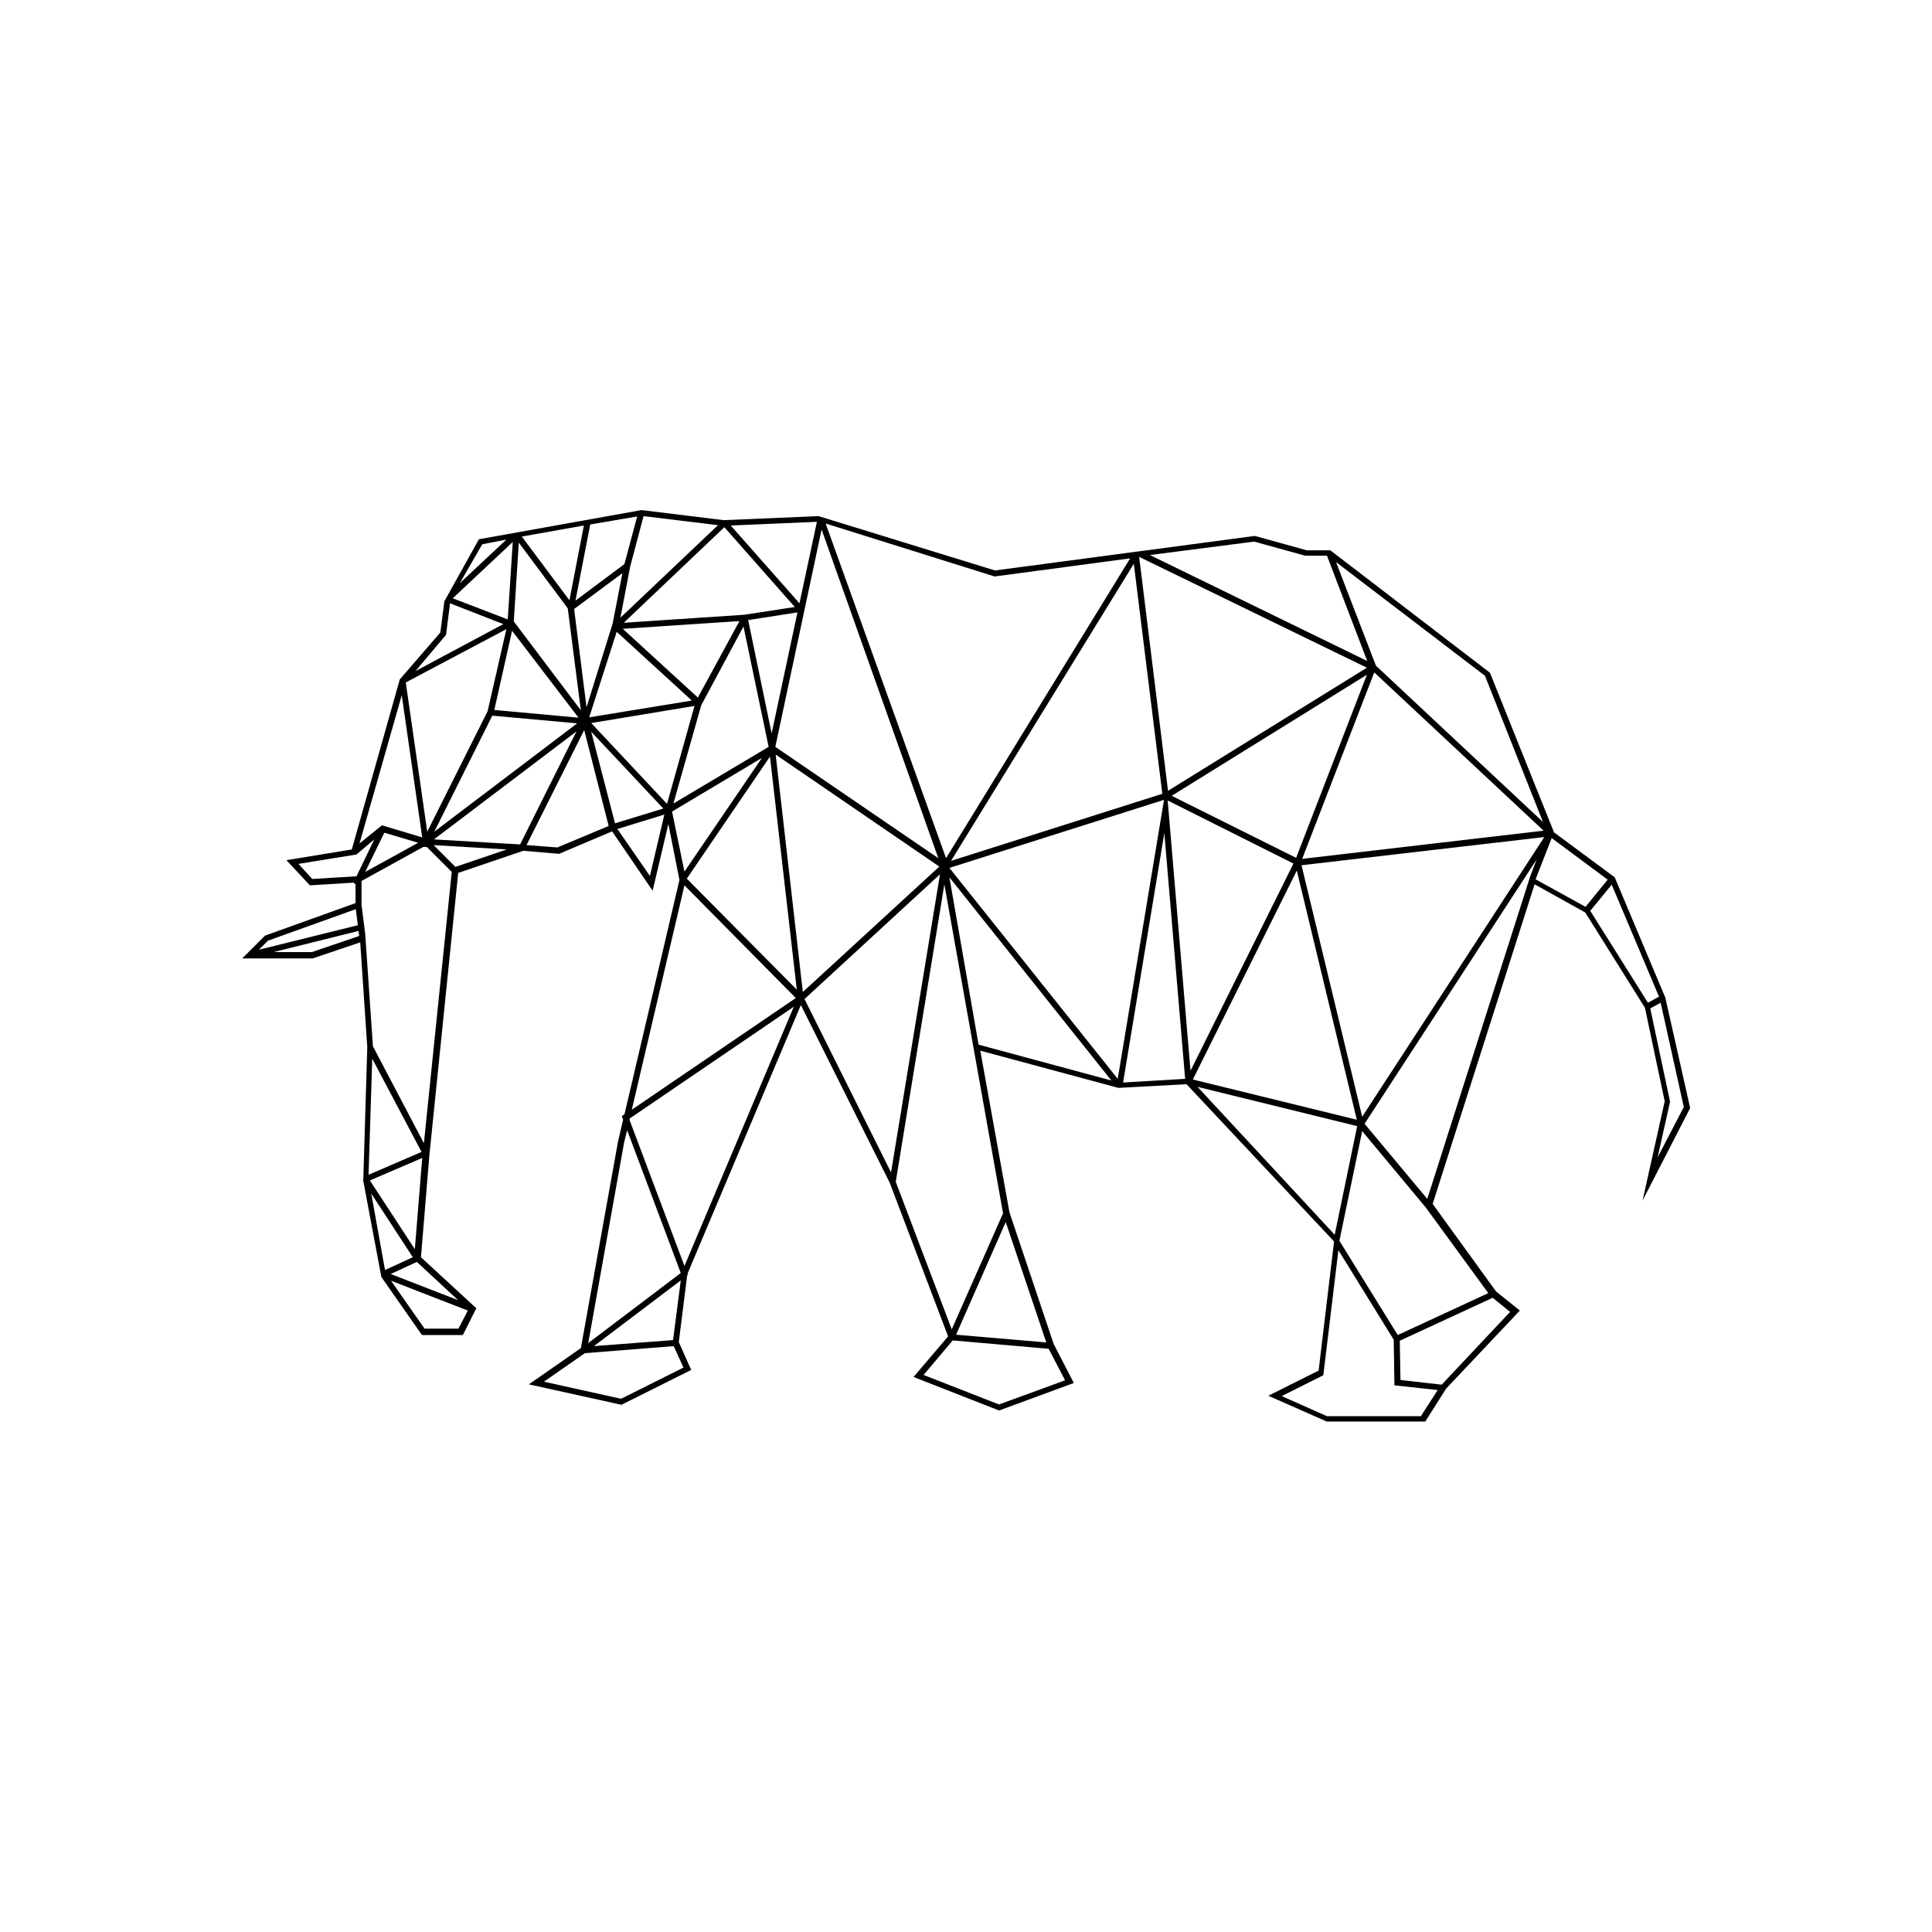 <?xml version="1.0" encoding="UTF-8"?>
<!-- Uploaded to: ICON Repo, www.svgrepo.com, Generator: ICON Repo Mixer Tools -->
<svg fill="#000000" width="800px" height="800px" version="1.1" viewBox="144 144 512 512" xmlns="http://www.w3.org/2000/svg">
 <path d="m591.91 437.64-6.578-29.238-13.418-31.906-16.086-11.91-16.973-42.301-42.301-32.438h-6.223l-13.773-3.82-68.875 9.152-46.746-14.398-25.152 1.066-21.773-2.668-43.102 7.731-9.152 16.441-1.066 8.266-10.754 12.441-12.707 45.059-17.328 2.844 6.223 6.664 11.555-0.711 0.535 0.445v4.977l-23.996 8.621-6.043 6.043h18.664l12.621-4.266 1.867 27.816-1.066 35.371 4.801 25.508 10.754 15.375h10.844l3.555-7.109-14.664-13.508 2.223-26.93 7.644-74.918 17.242-5.867 9.508 0.801 14.043-5.953 10.734 15.73 4.176-17.684 2.934 14.84-14.574 62.121-0.711 0.445 0.355 0.977-1.332 5.688-9.863 54.832-13.773 9.598 24.527 5.422 18.484-9.242-3.289-7.375 2.223-17.684 0.18-0.18-0.09-0.266 30.039-71.188 23.551 47.102 15.465 40.703-9.152 10.754 22.66 8.887 19.816-7.289-5.332-10.309-11.73-34.926-7.731-42.836 36.613 9.863 18.039-0.977 39.102 41.68-4.09 34.215-13.332 6.664 15.285 6.754 0.18 0.09h26.129l5.512-8.711 19.551-20.707-6.309-5.066-16.797-23.195 27.016-84.695 13.418 7.465 15.82 25.238 5.242 24.797-5.867 26.305zm-38.656-71.809-48.258 74.117-16.086-66.652zm-64.168 5.777 19.105-49.414 44.879 41.945zm-1.598-0.27-32.973-16.441 51.723-32.082zm50.035-48.254 15.375 38.746-44.258-41.414-10.578-27.461zm-61.145-35.551 13.508 3.734h5.777l10.664 27.906-57.59-28.082zm-30.395 4.09 60.254 29.328-52.699 32.617-7.644-61.941zm6.043 62.742-55.988 17.773 48.434-78.738zm-44.699-57.676 0.18 0.09 35.992-4.801-48.789 79.449-31.906-88.691zm-45.594-12.355 30.926 87.094-43.191-29.504zm-54.301 27.105 19.906 18.219-27.195 4.445zm-7.996 19.996-3.289-26.039 12.797-9.508-2.578 13.332zm9.598-20.793 30.926-2.043-11.02 20.262zm20.797 20.262 11.199-20.883 6.664 31.906-25.238 15.02zm12.441-22.574 13.062-2.043-6.844 32.082zm18.219-26.039-4.621 21.594-18.219-20.617zm-24.527 1.422 18.664 21.152-13.332 2.043-31.992 2.133zm-21.418-2.934 19.73 2.398-25.863 24.527 2.578-13.508zm-1.691 0.09-3.379 12.621-12.973 9.684 3.91-20.172zm-14.129 2.398-3.82 19.816-12.621-16.887zm-17.242 4.535 12.977 17.418 3.465 27.016-17.773-23.551zm-6.488 44.344 4.711-20.973 17.598 23.02zm21.953 3.555-37.859 28.707 15.375-30.75zm-25.152-47.457 6.398-1.246-12.352 11.555zm8.09-0.621-1.332 20.527-14.574-5.598zm-17.688 24.617 1.066-8.355 14.129 5.512-23.285 12.441zm15.996-1.512-4.977 21.773-15.996 31.906-5.688-39.547zm-27.727 17.508 5.422 37.68-10.664-3.199-5.953 4.801zm4.356 39.105-14.043 7.731 5.066-10.398zm-39.816 25.949 23.285-8.355 0.535 4.266-26.219 6.488zm11.645 3.019h-10.133l22.484-5.598 0.18 1.332zm11.82-20.082-11.73 0.711-3.644-4 15.375-2.488 4.711-4zm3.91 84.07 11.02 16.887-7.375 3.379zm23.105 35.816h-8.977l-8.887-12.707 20.352 7.91zm-0.09-7.555-17.863-6.934 6.934-3.199zm-11.465-13.508-11.91-18.219 13.863-5.953zm-12.262-19.73 0.977-30.75 13.062 24.707zm14.664-8.352-13.508-25.684-2.043-29.773-0.977-7.731v-6.309l16.441-9.066 0.891 0.09 6.578 6.578zm8.352-73.23-5.777-5.777 19.375 1.156zm17.152-5.957-22.84-1.332 37.77-28.617zm9.867 0.801-8.176-0.621 15.285-30.484 6.488 25.418zm8.973-30.66 19.105 20.352-12.797 3.91zm15.555 38.215-8.621-12.441 12.441-3.82zm4.531-19.105-20.086-21.418 27.371-4.531zm1.332 2.043 23.816-14.219-20.527 30.129zm3.023 147.35-16.531 8.266-20.441-4.531 10.844-7.555 23.551-1.867zm-2.754-7.289-20.973 1.602 23.02-17.418zm-22.484 0.801 9.508-53.145 0.801-3.289 14.219 37.859zm25.504-20.441-14.574-38.746 0.09-0.355 43.457-29.594zm-13.953-41.414 13.953-59.453 29.504 29.859zm14.574-61.23 22.039-32.348 7.109 61.766zm23.551-32.883 43.367 29.684-36.172 33.238zm7.644 64.789 35.902-33.059-12.973 79.004zm69.055 101.04-17.508 6.398-19.996-7.82 7.731-9.152 25.418 2.223zm-4.981-10.039-23.906-2.043 13.152-29.859zm-11.461-34.219-13.598 30.75-14.84-39.102 12.887-78.828zm-6.488-44.699-7.731-44.348 42.926 53.855zm36.879 9.062-44.613-55.898 56.879-18.039zm1.422 0.98 10.93-66.121 5.512 65.141zm11.82-74.742 33.328 16.707-27.285 54.922zm34.215 18.574 15.906 66.031-43.457-10.664zm-26.305 57.32 42.301 10.398-5.953 28.793zm59.188 87.273h-24.883l-11.996-5.332 11.02-5.512 4-33.148 14.664 23.73 0.18 12.086 11.465 1.246zm23.641-27.641-18.129 19.285-10.93-1.246-0.18-10.398 24.617-11.375zm-5.777-4.977-23.996 11.109-15.465-24.973 6.043-29.062 16.797 20.172zm11.109-110.46-27.281 85.492-16.617-19.906 45.59-70.031zm1.422 0.797 4.266-10.93 14.84 11.02-5.867 7.199zm14.488 8.355 5.688-6.934 12.531 29.684-2.934 1.602zm15.906 25.863 2.754-1.512 6.133 27.641-6.934 13.332 3.289-14.754z"/>
</svg>